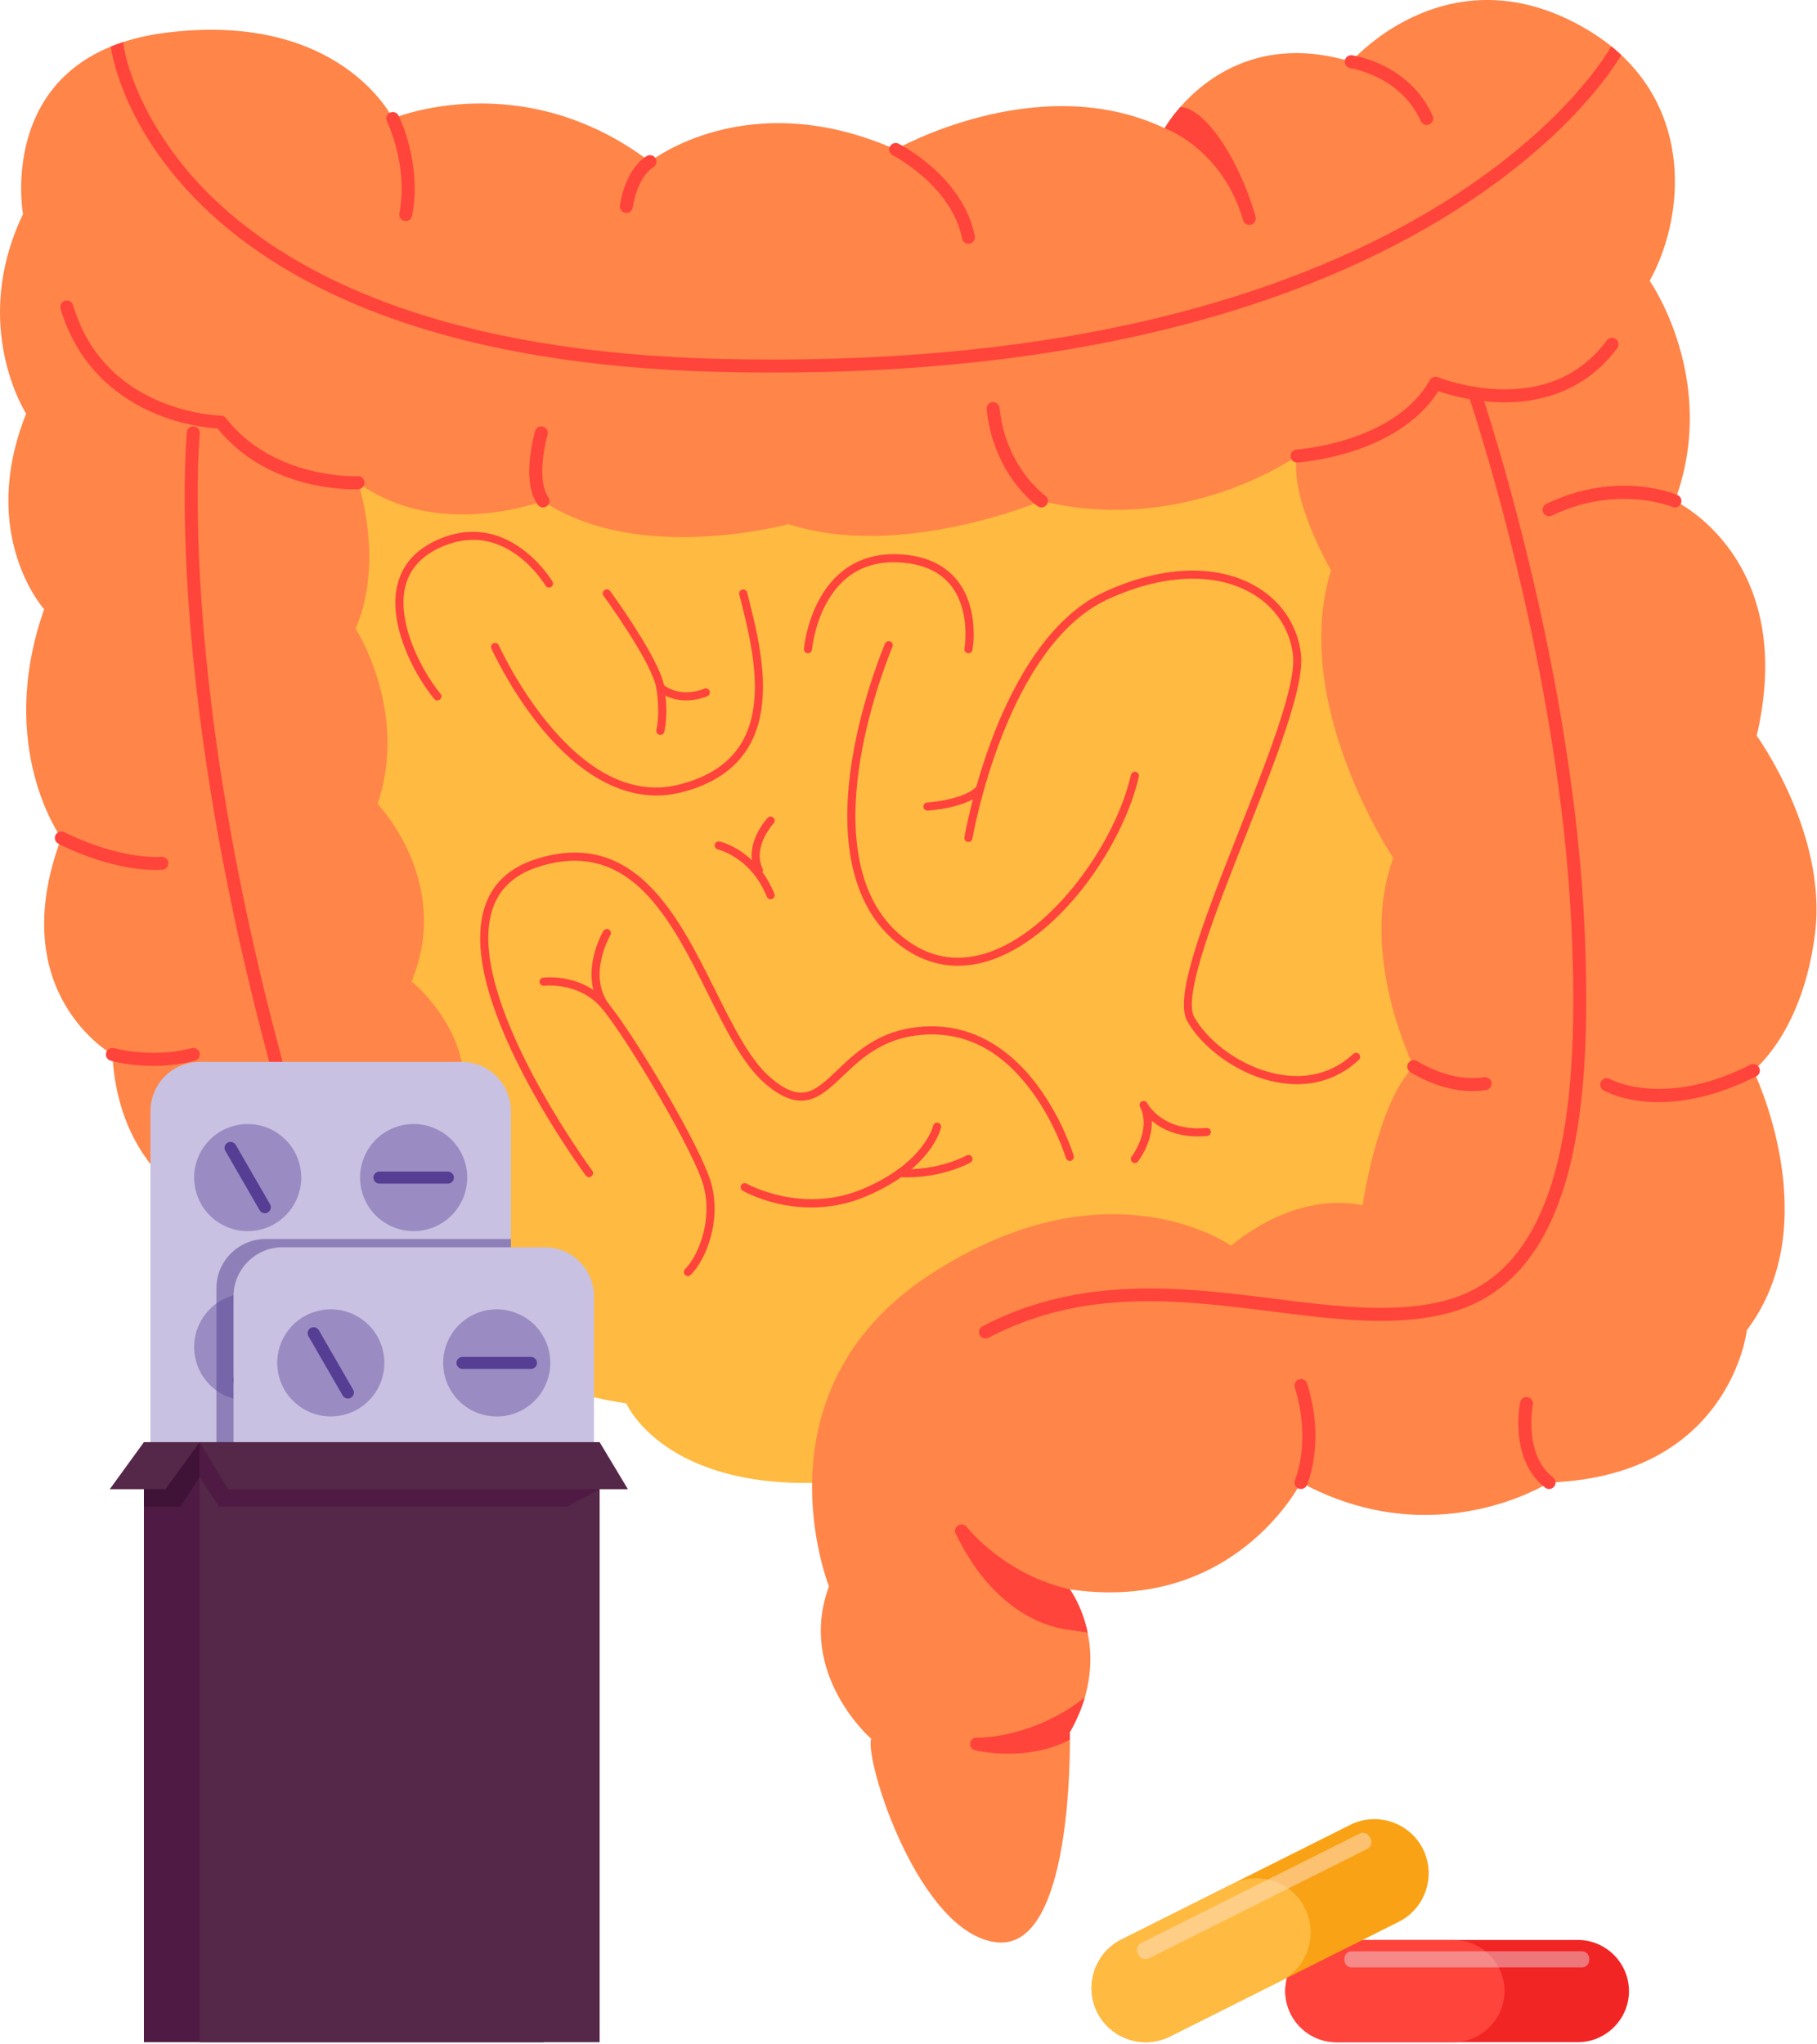 <?xml version="1.0" encoding="UTF-8"?> <svg xmlns="http://www.w3.org/2000/svg" width="656" height="738" viewBox="0 0 656 738" fill="none"> <path d="M521.078 250.067C521.078 250.067 580.538 95.487 468.258 98.997C355.988 102.507 115.328 58.847 99.518 116.687C83.708 174.527 106.348 388.837 129.278 416.947C152.218 445.057 149.408 494.917 226.108 506.617C226.108 506.617 239.578 537.957 298.118 535.167C356.668 532.377 442.148 492.567 442.148 492.567L541.678 483.197V343.847L521.068 250.057L521.078 250.067Z" fill="#FFBA41"></path> <path d="M633.028 386.458C633.028 386.458 659.958 441.488 630.688 480.138C630.688 480.138 624.828 532.838 559.258 535.178C559.258 535.178 518.268 561.528 469.678 535.178C469.678 535.178 445.868 582.388 386.528 573.788C386.428 573.778 386.348 573.758 386.248 573.748C386.248 573.748 390.648 579.638 392.668 589.338C393.998 595.698 394.288 603.688 391.648 612.738C390.478 616.748 388.738 620.968 386.238 625.338C386.238 625.338 386.258 626.298 386.268 628.008C386.298 641.728 385.068 703.597 360.078 701.177C331.968 698.467 312.178 635.888 314.518 627.688C314.518 627.688 287.578 604.268 299.288 572.658C299.288 572.658 271.188 502.398 335.588 460.238C399.998 418.088 444.488 449.698 444.488 449.698C444.488 449.698 466.488 429.838 491.958 435.098C491.958 435.098 497.228 398.218 510.398 385.038C510.398 385.038 490.148 344.308 503.038 309.758C503.038 309.758 465.608 254.188 480.548 205.888C480.548 205.888 465.618 180.418 468.248 164.608C468.248 164.608 427.748 193.538 375.988 180.828C375.988 180.828 325.108 202.368 284.708 189.198C284.708 189.198 230.258 204.078 196.018 180.828C196.018 180.828 158.258 195.348 129.278 174.268C129.458 174.828 138.828 202.608 128.388 226.958C128.388 226.958 147.708 256.808 136.298 290.188C136.298 290.188 163.518 318.288 148.588 354.298C148.588 354.298 179.328 378.888 162.638 411.378C162.638 411.378 207.948 476.618 135.348 493.018C135.348 493.018 79.138 502.388 82.648 440.318C82.648 440.318 43.198 429.818 40.568 380.638C40.568 380.638 1.048 358.688 22.128 302.478C22.128 302.478 -1.662 269.988 15.938 219.938C15.938 219.938 -8.132 193.248 9.448 149.328C9.448 149.328 -11.022 117.708 8.298 77.308C8.298 77.308 0.258 33.088 39.978 16.828C41.398 16.248 42.888 15.698 44.438 15.188C49.148 13.648 54.448 12.458 60.418 11.738C123.068 4.128 141.798 42.768 141.798 42.768C141.798 42.768 188.108 23.218 234.658 58.348C234.658 58.348 269.788 30.248 323.348 53.958C323.348 53.958 374.518 24.788 420.088 46.098C420.108 46.098 420.128 46.118 420.148 46.128C420.258 46.178 420.378 46.228 420.488 46.288C420.488 46.288 422.328 42.958 426.128 38.638C435.158 28.338 455.248 12.388 487.828 22.278C487.828 22.278 520.028 -15.192 566.288 7.058C572.218 9.918 577.348 13.168 581.748 16.728C582.998 17.738 584.188 18.778 585.318 19.838C611.278 44.088 607.338 80.108 595.598 101.378C595.598 101.378 620.818 137.328 604.698 180.828C604.698 180.828 649.168 201.498 634.238 265.598C634.238 265.598 659.708 300.728 655.318 336.728C650.928 372.728 633.038 386.448 633.038 386.448L633.028 386.458Z" fill="#FF8548"></path> <path d="M127.868 176.638C121.248 176.638 95.198 175.278 78.568 154.688C75.398 154.498 66.078 153.588 55.618 149.128C43.868 144.128 28.488 133.528 21.868 111.488C21.498 110.248 22.198 108.938 23.438 108.568C24.678 108.198 25.978 108.898 26.358 110.138C31.228 126.378 41.638 138.028 57.298 144.748C69.118 149.818 79.658 150.038 79.768 150.038C80.478 150.048 81.148 150.388 81.588 150.948C98.749 173.088 128.858 171.928 129.158 171.918C130.448 171.858 131.548 172.858 131.608 174.148C131.668 175.438 130.678 176.538 129.388 176.598C129.238 176.598 128.708 176.628 127.858 176.628L127.868 176.638Z" fill="#FF443C"></path> <path d="M392.667 589.337C390.267 588.997 384.307 588.127 384.177 588.117C357.557 583.117 345.897 554.887 345.277 554.087C344.487 553.067 344.677 551.597 345.697 550.797C346.717 550.007 348.187 550.197 348.987 551.207C349.057 551.297 352.677 555.867 359.367 560.997C365.747 565.887 374.927 571.277 386.517 573.787C386.417 573.777 386.337 573.757 386.237 573.747C386.237 573.747 390.637 579.637 392.657 589.337H392.667Z" fill="#FF443C"></path> <path d="M469.68 537.519C469.36 537.519 469.04 537.449 468.73 537.319C467.55 536.799 467.02 535.409 467.54 534.229C467.62 534.049 473.51 520.169 467.45 500.889C467.06 499.659 467.75 498.339 468.98 497.949C470.22 497.559 471.53 498.249 471.92 499.479C478.55 520.569 472.1 535.499 471.83 536.119C471.44 536.989 470.59 537.509 469.69 537.509L469.68 537.519Z" fill="#FF443C"></path> <path d="M386.246 625.337C386.246 625.337 386.266 626.297 386.276 628.007C378.726 632.017 370.506 633.067 364.016 633.067C357.526 633.067 352.436 631.957 352.046 631.857C350.786 631.557 350.006 630.307 350.306 629.037C350.606 627.777 351.856 626.997 353.116 627.297C353.126 627.297 353.196 627.297 353.336 627.297C355.536 627.297 374.206 626.617 391.666 612.727C390.496 616.737 388.756 620.957 386.256 625.327L386.246 625.337Z" fill="#FF443C"></path> <path d="M196.03 183.179C195.29 183.179 194.56 182.829 194.11 182.179C191.5 178.439 190.57 172.779 191.34 165.359C191.9 160.049 193.14 155.789 193.19 155.609C193.55 154.369 194.85 153.659 196.1 154.019C197.34 154.379 198.05 155.689 197.69 156.929C196.42 161.279 193.98 173.809 197.95 179.499C198.69 180.559 198.43 182.019 197.37 182.759C196.96 183.049 196.49 183.179 196.03 183.179Z" fill="#FF443C"></path> <path d="M349.649 87.996C348.559 87.996 347.579 87.226 347.359 86.116C343.539 67.016 322.519 56.166 322.309 56.056C321.159 55.476 320.689 54.066 321.279 52.906C321.859 51.756 323.269 51.286 324.419 51.876C325.369 52.356 347.679 63.836 351.949 85.196C352.199 86.466 351.379 87.696 350.109 87.956C349.959 87.986 349.799 88.006 349.649 88.006V87.996Z" fill="#FF443C"></path> <path d="M226.118 76.868C226.018 76.868 225.908 76.868 225.808 76.848C224.528 76.678 223.628 75.508 223.798 74.218C223.868 73.688 225.588 61.278 233.428 56.358C234.518 55.668 235.968 56.008 236.658 57.098C237.348 58.198 237.008 59.638 235.918 60.328C229.948 64.068 228.458 74.718 228.448 74.828C228.288 76.008 227.288 76.858 226.128 76.858L226.118 76.868Z" fill="#FF443C"></path> <path d="M146.487 79.796C146.337 79.796 146.187 79.786 146.037 79.756C144.767 79.506 143.937 78.286 144.187 77.016C147.507 59.836 139.787 43.976 139.707 43.816C139.127 42.656 139.607 41.256 140.767 40.676C141.927 40.106 143.327 40.576 143.907 41.736C144.257 42.436 152.417 59.196 148.787 77.906C148.567 79.026 147.587 79.806 146.487 79.806V79.796Z" fill="#FF443C"></path> <path d="M56.328 314.049C39.038 314.049 21.798 304.969 21.038 304.559C19.898 303.949 19.468 302.529 20.078 301.389C20.688 300.249 22.108 299.819 23.248 300.419C23.428 300.519 41.648 310.079 58.338 309.309C59.628 309.249 60.728 310.249 60.788 311.539C60.848 312.829 59.848 313.929 58.558 313.989C57.818 314.029 57.078 314.039 56.338 314.039L56.328 314.049Z" fill="#FF443C"></path> <path d="M55.407 384.779C46.647 384.779 40.327 383.009 39.937 382.899C38.697 382.539 37.977 381.249 38.327 379.999C38.687 378.759 39.977 378.039 41.217 378.389C41.407 378.439 54.837 382.149 69.187 378.379C70.437 378.049 71.717 378.799 72.047 380.049C72.377 381.299 71.627 382.579 70.377 382.909C65.057 384.309 59.907 384.779 55.407 384.779Z" fill="#FF443C"></path> <path d="M345.89 348.646C337.45 348.646 329.47 345.446 322.39 339.146C307.87 326.226 302.8 303.606 307.72 273.716C311.4 251.356 319.44 232.516 319.53 232.326C319.85 231.586 320.71 231.246 321.45 231.556C322.19 231.876 322.53 232.736 322.22 233.476C322.14 233.656 314.22 252.216 310.61 274.236C307.31 294.336 307.01 321.526 324.35 336.946C333.84 345.396 344.59 347.766 356.29 344.006C380.14 336.336 402.84 303.976 408.3 279.726C408.48 278.936 409.26 278.446 410.05 278.616C410.84 278.796 411.33 279.576 411.16 280.366C408.37 292.756 401.09 307.466 391.68 319.706C381.16 333.406 368.91 343.026 357.19 346.786C353.37 348.016 349.59 348.626 345.91 348.626L345.89 348.646Z" fill="#FF443C"></path> <path d="M468.308 391.396C466.348 391.396 464.338 391.236 462.298 390.916C446.988 388.516 433.778 377.876 428.628 368.616C424.028 360.336 432.988 336.166 447.188 300.256C457.488 274.196 468.148 247.246 466.798 236.356C465.608 226.716 460.108 218.716 451.298 213.836C437.978 206.446 419.198 207.396 399.778 216.426C363.138 233.466 351.198 302.036 351.078 302.726C350.948 303.526 350.178 304.056 349.388 303.926C348.588 303.796 348.058 303.036 348.188 302.236C348.218 302.056 351.238 284.406 358.868 264.836C365.958 246.656 378.588 223.036 398.538 213.766C418.818 204.336 438.568 203.426 452.708 211.266C462.348 216.616 468.378 225.396 469.688 235.986C471.118 247.616 460.808 273.706 449.888 301.316C439.108 328.576 426.888 359.486 431.168 367.176C435.968 375.816 448.358 385.746 462.728 388.006C469.678 389.096 479.808 388.676 488.598 380.446C489.188 379.896 490.118 379.926 490.668 380.516C491.218 381.106 491.188 382.036 490.598 382.586C484.388 388.396 476.758 391.386 468.278 391.386L468.308 391.396Z" fill="#FF443C"></path> <path d="M212.648 424.948C212.198 424.948 211.757 424.747 211.467 424.357C211.347 424.197 199.628 408.308 189.328 388.638C175.378 362.008 170.537 341.488 174.917 327.628C177.577 319.228 183.638 313.408 192.948 310.318C208.988 304.998 222.458 307.977 234.128 319.427C244.178 329.287 251.378 343.727 258.338 357.707C264.698 370.457 270.698 382.507 277.998 388.837C289.328 398.677 294.188 394.037 302.238 386.357C309.638 379.297 318.858 370.497 336.488 370.497C351.718 370.497 365.408 378.607 376.078 393.957C384.048 405.437 387.488 416.727 387.638 417.207C387.868 417.977 387.427 418.797 386.657 419.027C385.887 419.257 385.068 418.817 384.838 418.047C384.808 417.937 381.358 406.658 373.638 395.568C363.408 380.878 350.918 373.427 336.498 373.427C320.038 373.427 311.298 381.767 304.268 388.477C296.308 396.077 289.428 402.627 276.088 391.047C268.348 384.337 262.217 372.028 255.727 359.008C248.867 345.248 241.778 331.028 232.088 321.518C221.268 310.908 208.768 308.157 193.878 313.097C185.508 315.877 180.067 321.058 177.717 328.508C167.777 359.918 213.368 421.987 213.828 422.617C214.308 423.267 214.178 424.187 213.518 424.667C213.258 424.857 212.948 424.957 212.648 424.957V424.948Z" fill="#FF443C"></path> <path d="M248.359 460.659C247.989 460.659 247.609 460.519 247.319 460.229C246.749 459.659 246.749 458.729 247.319 458.159C252.039 453.439 257.409 440.589 253.969 427.959C252.449 422.369 246.349 410.139 237.649 395.229C229.749 381.689 221.599 369.189 217.369 364.109C209.229 354.339 196.559 355.829 196.429 355.839C195.629 355.939 194.899 355.379 194.789 354.569C194.689 353.769 195.249 353.039 196.049 352.929C196.629 352.849 210.419 351.199 219.609 362.229C228.689 373.119 253.239 414.199 256.779 427.189C260.569 441.079 254.729 454.869 249.379 460.229C249.089 460.519 248.719 460.659 248.339 460.659H248.359Z" fill="#FF443C"></path> <path d="M218.508 364.637C218.048 364.637 217.598 364.427 217.318 364.027C213.718 358.967 212.668 352.517 214.298 345.357C215.508 340.047 217.738 336.237 217.838 336.077C218.248 335.387 219.148 335.157 219.848 335.567C220.548 335.977 220.768 336.877 220.358 337.577C220.278 337.717 212.158 351.737 219.708 362.327C220.178 362.987 220.028 363.897 219.368 364.367C219.108 364.547 218.818 364.637 218.518 364.637H218.508Z" fill="#FF443C"></path> <path d="M236.977 287.159C223.107 287.159 209.157 279.189 196.187 263.719C184.447 249.719 177.487 234.299 177.417 234.149C177.087 233.409 177.417 232.549 178.157 232.219C178.897 231.889 179.757 232.219 180.087 232.959C180.157 233.109 186.967 248.209 198.467 261.889C213.657 279.969 229.357 287.149 245.147 283.229C255.707 280.609 263.287 275.569 267.677 268.249C276.647 253.299 271.127 231.369 267.477 216.859L266.907 214.589C266.707 213.809 267.187 213.009 267.977 212.819C268.757 212.619 269.557 213.099 269.747 213.889L270.317 216.149C274.087 231.129 279.777 253.769 270.187 269.759C265.387 277.769 257.197 283.259 245.857 286.069C242.907 286.799 239.947 287.169 236.987 287.169L236.977 287.159Z" fill="#FF443C"></path> <path d="M238.408 265.299C238.278 265.299 238.158 265.279 238.028 265.249C237.248 265.039 236.778 264.239 236.988 263.459C236.998 263.409 238.438 257.739 236.958 248.459C235.468 239.159 218.078 215.339 217.898 215.089C217.418 214.439 217.558 213.519 218.218 213.039C218.868 212.559 219.788 212.699 220.268 213.359C220.998 214.359 238.258 237.999 239.858 247.989C241.448 257.939 239.898 263.959 239.828 264.209C239.658 264.869 239.058 265.299 238.418 265.299H238.408Z" fill="#FF443C"></path> <path d="M247.707 252.848C244.577 252.848 240.907 252.058 237.507 249.368C236.877 248.868 236.767 247.948 237.267 247.308C237.767 246.678 238.687 246.568 239.327 247.068C245.967 252.308 254.127 248.668 254.207 248.628C254.937 248.288 255.807 248.618 256.147 249.348C256.487 250.078 256.157 250.948 255.427 251.288C255.197 251.398 251.957 252.838 247.727 252.838L247.707 252.848Z" fill="#FF443C"></path> <path d="M157.907 252.837C157.487 252.837 157.067 252.657 156.777 252.307C149.427 243.437 139.837 225.057 143.567 210.747C145.567 203.087 151.017 197.497 159.767 194.117C184.297 184.657 199.307 209.657 199.457 209.917C199.867 210.617 199.627 211.507 198.937 211.917C198.237 212.327 197.347 212.097 196.937 211.397C196.877 211.287 193.367 205.437 187.167 200.757C178.967 194.587 170.107 193.267 160.827 196.847C152.997 199.867 148.147 204.787 146.397 211.487C142.967 224.627 152.327 242.357 159.027 250.437C159.547 251.057 159.457 251.977 158.837 252.497C158.567 252.727 158.237 252.837 157.907 252.837Z" fill="#FF443C"></path> <path d="M278.217 324.629C277.637 324.629 277.097 324.289 276.867 323.719C274.407 317.729 270.697 313.039 265.817 309.779C262.167 307.339 259.197 306.649 259.167 306.639C258.377 306.459 257.887 305.679 258.057 304.889C258.227 304.099 259.007 303.599 259.797 303.779C260.337 303.899 273.107 306.859 279.577 322.609C279.887 323.359 279.527 324.209 278.777 324.519C278.597 324.589 278.407 324.629 278.217 324.629Z" fill="#FF443C"></path> <path d="M273.999 315.659C273.449 315.659 272.919 315.349 272.669 314.819C270.749 310.739 270.929 306.039 273.199 301.229C274.859 297.689 277.059 295.339 277.149 295.239C277.699 294.649 278.629 294.619 279.219 295.179C279.809 295.729 279.839 296.659 279.279 297.249C279.179 297.359 271.579 305.639 275.319 313.579C275.659 314.309 275.349 315.179 274.619 315.529C274.419 315.619 274.209 315.669 273.999 315.669V315.659Z" fill="#FF443C"></path> <path d="M292.93 435.886C278.86 435.886 268.72 430.166 268.12 429.826C267.42 429.426 267.18 428.526 267.58 427.826C267.98 427.126 268.88 426.886 269.58 427.286C269.78 427.396 289.55 438.506 311.6 429.156C333.68 419.796 336.86 406.546 336.89 406.416C337.06 405.626 337.85 405.126 338.64 405.306C339.43 405.486 339.93 406.266 339.75 407.056C339.62 407.656 336.19 421.916 312.74 431.856C305.71 434.836 298.95 435.886 292.92 435.886H292.93Z" fill="#FF443C"></path> <path d="M327.549 425.019C326.649 425.019 325.739 424.999 324.809 424.939C323.999 424.899 323.379 424.209 323.429 423.399C323.469 422.589 324.159 421.959 324.969 422.019C338.659 422.769 348.839 417.189 348.939 417.129C349.639 416.739 350.539 416.989 350.929 417.689C351.319 418.399 351.069 419.289 350.359 419.679C349.949 419.909 340.649 425.009 327.549 425.009V425.019Z" fill="#FF443C"></path> <path d="M334.818 292.627C334.058 292.627 333.408 292.027 333.358 291.257C333.308 290.447 333.918 289.757 334.728 289.697C338.618 289.447 349.428 287.877 352.698 283.737C353.198 283.097 354.118 282.987 354.758 283.497C355.398 283.997 355.508 284.917 354.998 285.557C350.258 291.577 335.538 292.597 334.918 292.637C334.888 292.637 334.858 292.637 334.818 292.637V292.627Z" fill="#FF443C"></path> <path d="M349.66 235.827C349.57 235.827 349.49 235.827 349.4 235.807C348.6 235.667 348.07 234.907 348.21 234.107C348.23 233.967 350.51 220.467 343.32 211.377C339.32 206.317 333.09 203.517 324.81 203.037C312.9 202.347 303.97 207.357 298.27 217.927C293.92 225.977 293.16 234.407 293.15 234.487C293.08 235.297 292.36 235.887 291.57 235.817C290.76 235.747 290.17 235.037 290.24 234.237C290.27 233.877 291.05 225.197 295.66 216.617C299.98 208.567 308.58 199.167 324.99 200.117C334.15 200.647 341.1 203.837 345.64 209.587C353.64 219.717 351.21 234.017 351.1 234.627C350.97 235.337 350.36 235.837 349.66 235.837V235.827Z" fill="#FF443C"></path> <path d="M409.719 419.869C409.409 419.869 409.089 419.769 408.819 419.559C408.179 419.069 408.059 418.149 408.559 417.509C408.629 417.419 415.789 407.959 411.579 399.539C411.219 398.819 411.509 397.949 412.229 397.579C412.949 397.219 413.819 397.499 414.189 398.209C414.409 398.629 419.879 408.629 435.589 407.179C436.389 407.109 437.109 407.699 437.179 408.499C437.249 409.309 436.659 410.019 435.859 410.089C425.859 411.009 419.509 407.709 415.819 404.559C415.929 407.129 415.469 409.859 414.429 412.659C412.989 416.529 410.959 419.179 410.869 419.289C410.579 419.659 410.149 419.859 409.709 419.859L409.719 419.869Z" fill="#FF443C"></path> <path d="M598.879 397.868C586.439 397.868 579.389 393.858 578.889 393.568C577.779 392.908 577.399 391.478 578.059 390.358C578.719 389.248 580.149 388.868 581.259 389.528C581.489 389.658 600.519 400.228 631.969 384.368C633.119 383.788 634.529 384.248 635.119 385.408C635.699 386.558 635.239 387.968 634.079 388.548C619.799 395.748 607.919 397.868 598.879 397.868Z" fill="#FF443C"></path> <path d="M531.598 393.889C519.698 393.889 509.598 387.309 509.118 386.989C508.038 386.279 507.748 384.819 508.458 383.739C509.168 382.659 510.628 382.369 511.698 383.079C511.818 383.159 523.698 390.869 535.778 388.859C537.058 388.649 538.258 389.509 538.468 390.789C538.678 392.069 537.818 393.269 536.538 393.479C534.868 393.759 533.208 393.879 531.578 393.879L531.598 393.889Z" fill="#FF443C"></path> <path d="M559.259 537.516C558.759 537.516 558.259 537.356 557.839 537.026C552.379 532.836 549.099 526.136 548.339 517.656C547.779 511.416 548.769 506.406 548.819 506.206C549.079 504.936 550.309 504.116 551.579 504.376C552.849 504.636 553.669 505.866 553.409 507.136C553.359 507.396 549.999 525.106 560.699 533.326C561.729 534.116 561.919 535.586 561.129 536.606C560.669 537.206 559.969 537.526 559.269 537.526L559.259 537.516Z" fill="#FF443C"></path> <path d="M559.26 186.358C558.39 186.358 557.55 185.868 557.15 185.038C556.59 183.878 557.08 182.478 558.24 181.908C583.79 169.588 604.74 178.308 605.62 178.688C606.81 179.198 607.36 180.578 606.85 181.768C606.34 182.958 604.97 183.508 603.78 182.998C603.54 182.898 583.8 174.788 560.28 186.138C559.95 186.298 559.6 186.368 559.26 186.368V186.358Z" fill="#FF443C"></path> <path d="M515.097 45.117C514.197 45.117 513.348 44.597 512.958 43.727C505.698 27.407 487.677 24.627 487.497 24.597C486.217 24.417 485.328 23.227 485.508 21.947C485.688 20.667 486.868 19.777 488.148 19.957C488.988 20.077 508.897 23.077 517.227 41.817C517.757 42.997 517.227 44.387 516.037 44.907C515.727 45.047 515.408 45.107 515.088 45.107L515.097 45.117Z" fill="#FF443C"></path> <path d="M451.7 81.097C451.48 81.157 451.26 81.187 451.05 81.187C450.03 81.187 449.1 80.517 448.8 79.497C441.32 53.717 420.72 46.367 420.5 46.287C420.5 46.287 422.34 42.957 426.14 38.637C434.24 38.767 446.68 55.397 453.3 78.187C453.66 79.427 452.95 80.727 451.7 81.097Z" fill="#FF443C"></path> <path d="M376 183.177C375.54 183.177 375.07 183.037 374.67 182.757C374.02 182.307 358.67 171.357 356.2 147.727C356.07 146.437 357 145.287 358.29 145.157C359.57 145.027 360.73 145.957 360.86 147.247C362.03 158.427 366.43 166.427 369.92 171.167C373.73 176.337 377.31 178.897 377.35 178.917C378.41 179.657 378.66 181.117 377.92 182.177C377.46 182.827 376.74 183.177 376 183.177Z" fill="#FF443C"></path> <path d="M125.22 430.507C123.95 430.507 122.91 429.487 122.88 428.217C122.85 426.927 123.88 425.857 125.17 425.827C125.42 425.827 149.89 425.107 160.76 410.017C161.52 408.967 162.98 408.727 164.03 409.487C165.08 410.247 165.32 411.707 164.56 412.757C159.46 419.837 151.02 425.157 140.17 428.127C132.09 430.337 125.55 430.497 125.27 430.507H125.22Z" fill="#FF443C"></path> <path d="M585.318 19.849C582.928 23.979 565.648 51.949 519.758 79.499C491.308 96.589 457.688 109.929 419.848 119.139C377.948 129.349 330.718 134.499 279.228 134.499C272.698 134.499 266.098 134.419 259.428 134.249C212.478 133.079 171.738 126.219 138.368 113.839C111.548 103.889 89.368 90.389 72.448 73.699C45.448 47.059 40.628 21.199 39.988 16.839C41.408 16.259 42.898 15.709 44.448 15.199C44.508 15.359 44.548 15.519 44.558 15.699C45.108 20.399 47.368 28.629 52.298 38.449C57.228 48.259 64.818 59.649 76.008 70.629C92.478 86.789 114.098 99.879 140.278 109.549C173.118 121.679 213.248 128.409 259.548 129.559C318.248 131.019 371.698 126.009 418.438 114.659C455.788 105.589 488.948 92.479 516.998 75.689C541.938 60.759 558.148 45.629 567.338 35.569C577.308 24.669 581.438 17.199 581.468 17.119C581.548 16.979 581.628 16.849 581.738 16.729C582.988 17.739 584.178 18.779 585.308 19.839L585.318 19.849Z" fill="#FF443C"></path> <path d="M135.369 495.356C134.429 495.356 133.539 494.786 133.179 493.846C92.569 387.386 76.859 301.276 70.829 247.776C64.289 189.716 67.429 156.356 67.459 156.026C67.589 154.736 68.729 153.796 70.019 153.926C71.309 154.056 72.249 155.196 72.119 156.486C72.089 156.816 68.999 189.816 75.499 247.446C81.499 300.636 97.139 386.266 137.549 492.176C138.009 493.386 137.409 494.736 136.199 495.196C135.929 495.306 135.639 495.356 135.369 495.356Z" fill="#FF443C"></path> <path d="M355.797 483.197C354.957 483.197 354.137 482.737 353.717 481.947C353.117 480.807 353.557 479.387 354.707 478.787C390.397 460.067 427.457 464.727 460.167 468.847C482.837 471.697 504.247 474.397 522.667 469.237C566.717 456.907 569.747 392.047 567.457 336.927C563.467 240.587 530.527 143.757 530.197 142.787C529.777 141.567 530.427 140.227 531.647 139.807C532.867 139.387 534.207 140.037 534.627 141.257C534.967 142.227 568.127 239.707 572.137 336.727C574.487 393.577 571.137 460.527 523.927 473.737C504.607 479.147 482.737 476.397 459.587 473.477C426.007 469.247 391.277 464.877 356.897 482.917C356.547 483.097 356.177 483.187 355.807 483.187L355.797 483.197Z" fill="#FF443C"></path> <path d="M468.256 166.957C467.026 166.957 465.996 165.997 465.926 164.757C465.846 163.467 466.826 162.357 468.116 162.277C468.466 162.257 503.556 159.797 516.226 137.207C516.806 136.177 518.066 135.737 519.156 136.187C519.256 136.227 529.246 140.247 541.756 140.537C558.216 140.927 571.126 134.997 580.086 122.907C580.856 121.867 582.326 121.647 583.366 122.417C584.406 123.187 584.626 124.657 583.856 125.697C574.366 138.507 560.336 145.237 543.206 145.237C542.636 145.237 542.066 145.237 541.496 145.217C531.326 144.957 522.906 142.467 519.286 141.217C513.286 150.727 502.846 158.127 488.946 162.707C477.966 166.327 468.786 166.927 468.406 166.947C468.356 166.947 468.306 166.947 468.256 166.947V166.957Z" fill="#FF443C"></path> <path d="M72.08 383.338H166.69C176.5 383.338 184.46 391.298 184.46 401.108V560.288C184.46 570.088 176.5 578.048 166.7 578.048H72.09C62.28 578.048 54.32 570.088 54.32 560.278V401.098C54.32 391.288 62.28 383.328 72.09 383.328L72.08 383.338Z" fill="#C8C1E1"></path> <path opacity="0.4" d="M142.539 443.197C132.539 439.437 127.479 428.297 131.239 418.297C134.989 408.297 146.139 403.237 156.139 406.997C166.139 410.747 171.199 421.897 167.439 431.897C163.689 441.897 152.539 446.957 142.539 443.197Z" fill="#553E93"></path> <path opacity="0.4" d="M77.2 440.08C68.93 433.32 67.7 421.15 74.45 412.88C81.2 404.61 93.38 403.37 101.65 410.13C109.92 416.88 111.15 429.06 104.4 437.33C97.65 445.6 85.47 446.83 77.19 440.08H77.2Z" fill="#553E93"></path> <path opacity="0.4" d="M142.539 561.138C132.539 557.388 127.479 546.238 131.239 536.238C134.989 526.238 146.139 521.178 156.139 524.938C166.139 528.688 171.199 539.838 167.439 549.838C163.689 559.838 152.539 564.898 142.539 561.138Z" fill="#553E93"></path> <path opacity="0.4" d="M77.201 558.019C69.211 551.499 67.791 539.919 73.791 531.679C74.001 531.389 74.221 531.099 74.451 530.809C81.201 522.539 93.381 521.309 101.651 528.059C109.921 534.809 111.151 546.989 104.401 555.259C104.171 555.539 103.941 555.809 103.691 556.079C96.821 563.609 85.191 564.529 77.191 558.009L77.201 558.019Z" fill="#553E93"></path> <path opacity="0.4" d="M157.62 503.74C147.97 508.32 136.44 504.2 131.87 494.55C127.3 484.9 131.41 473.37 141.06 468.8C150.71 464.23 162.24 468.34 166.81 477.99C171.38 487.64 167.27 499.17 157.62 503.74Z" fill="#553E93"></path> <path opacity="0.4" d="M71.479 479.078C75.449 469.158 86.699 464.348 96.609 468.308C106.519 472.278 111.349 483.528 107.379 493.438C103.409 503.348 92.159 508.168 82.249 504.208C72.339 500.238 67.519 488.988 71.479 479.078Z" fill="#553E93"></path> <path d="M134.809 425.1C134.809 423.91 135.779 422.93 136.979 422.93H161.709C162.899 422.93 163.879 423.91 163.879 425.1C163.879 426.29 162.899 427.27 161.709 427.27H136.979C135.789 427.27 134.809 426.29 134.809 425.1Z" fill="#553E93"></path> <path d="M139.06 475.989C139.9 475.149 141.28 475.149 142.13 475.989L159.62 493.479C160.46 494.319 160.46 495.699 159.62 496.539C158.78 497.379 157.4 497.379 156.55 496.539L139.06 479.049C138.22 478.209 138.22 476.829 139.06 475.979V475.989Z" fill="#553E93"></path> <path d="M137.569 534.518C138.269 533.548 139.629 533.338 140.599 534.038L160.629 548.548C161.599 549.248 161.809 550.608 161.109 551.578C160.409 552.548 159.049 552.758 158.079 552.058L138.049 537.548C137.079 536.848 136.869 535.488 137.569 534.518Z" fill="#553E93"></path> <path d="M76.842 550.308C76.242 549.278 76.602 547.948 77.632 547.348L99.052 534.978C100.082 534.378 101.412 534.738 102.012 535.768C102.612 536.798 102.252 538.128 101.222 538.728L79.802 551.098C78.772 551.698 77.442 551.338 76.842 550.308Z" fill="#553E93"></path> <path d="M85.671 500.297C84.521 499.987 83.831 498.797 84.141 497.647L90.541 473.757C90.851 472.607 92.041 471.917 93.191 472.227C94.341 472.537 95.031 473.727 94.721 474.877L88.321 498.767C88.011 499.917 86.821 500.607 85.671 500.297Z" fill="#553E93"></path> <path d="M96.699 437.68C95.669 438.28 94.339 437.92 93.739 436.89L81.369 415.47C80.769 414.44 81.129 413.11 82.159 412.51C83.189 411.91 84.519 412.27 85.119 413.3L97.489 434.72C98.089 435.75 97.729 437.08 96.699 437.68Z" fill="#553E93"></path> <path opacity="0.5" d="M184.459 447.27V560.279C184.459 570.049 176.459 578.049 166.689 578.049H78.129V465.039C78.129 455.269 86.129 447.27 95.899 447.27H184.459Z" fill="#553E93"></path> <path d="M214.449 467.998V627.178C214.449 636.978 206.489 644.938 196.689 644.938H102.069C92.269 644.938 84.309 636.978 84.309 627.178V467.998C84.309 458.198 92.269 450.238 102.069 450.238H196.689C206.489 450.238 214.449 458.198 214.449 467.998Z" fill="#C8C1E1"></path> <path opacity="0.4" d="M172.539 510.098C162.539 506.348 157.479 495.198 161.239 485.198C164.989 475.208 176.139 470.138 186.139 473.898C196.139 477.648 201.199 488.798 197.439 498.798C193.689 508.798 182.539 513.858 172.539 510.098Z" fill="#553E93"></path> <path opacity="0.4" d="M107.2 506.966C98.93 500.206 97.7 488.037 104.45 479.767C111.2 471.497 123.38 470.257 131.66 477.017C139.93 483.767 141.16 495.946 134.41 504.216C127.66 512.486 115.48 513.716 107.21 506.966H107.2Z" fill="#553E93"></path> <path opacity="0.4" d="M172.539 628.036C162.539 624.276 157.479 613.136 161.239 603.136C164.989 593.136 176.139 588.076 186.139 591.836C196.139 595.586 201.199 606.736 197.439 616.736C193.689 626.736 182.539 631.796 172.539 628.036Z" fill="#553E93"></path> <path opacity="0.4" d="M107.197 624.918C99.207 618.398 97.787 606.818 103.787 598.578C103.987 598.288 104.217 597.998 104.447 597.708C111.197 589.438 123.377 588.208 131.647 594.958C139.917 601.708 141.147 613.888 134.397 622.158C134.167 622.438 133.937 622.708 133.687 622.978C126.817 630.508 115.187 631.428 107.197 624.908V624.918Z" fill="#553E93"></path> <path opacity="0.4" d="M187.62 570.638C177.97 575.208 166.44 571.098 161.87 561.448C157.3 551.798 161.41 540.268 171.06 535.698C180.71 531.128 192.24 535.238 196.81 544.888C201.38 554.538 197.27 566.068 187.62 570.638Z" fill="#553E93"></path> <path opacity="0.4" d="M101.477 545.977C105.447 536.057 116.697 531.247 126.617 535.207C136.527 539.177 141.347 550.427 137.387 560.347C133.417 570.257 122.167 575.077 112.257 571.117C102.347 567.147 97.527 555.897 101.487 545.987L101.477 545.977Z" fill="#553E93"></path> <path d="M164.797 491.998C164.797 490.808 165.777 489.828 166.967 489.828H191.697C192.887 489.828 193.867 490.808 193.867 491.998C193.867 493.188 192.887 494.168 191.697 494.168H166.967C165.777 494.168 164.797 493.188 164.797 491.998Z" fill="#553E93"></path> <path d="M169.06 542.888C169.9 542.048 171.28 542.048 172.13 542.888L189.62 560.378C190.46 561.218 190.46 562.598 189.62 563.448C188.78 564.288 187.4 564.288 186.55 563.448L169.06 545.958C168.22 545.118 168.22 543.738 169.06 542.898V542.888Z" fill="#553E93"></path> <path d="M167.569 601.42C168.269 600.45 169.629 600.24 170.599 600.94L190.629 615.45C191.599 616.15 191.809 617.51 191.109 618.48C190.409 619.44 189.049 619.66 188.079 618.96L168.049 604.45C167.079 603.75 166.869 602.39 167.569 601.42Z" fill="#553E93"></path> <path d="M106.838 617.207C106.238 616.177 106.598 614.847 107.628 614.247L129.048 601.877C130.078 601.277 131.408 601.637 132.008 602.667C132.608 603.697 132.248 605.027 131.218 605.627L109.798 617.997C108.768 618.597 107.438 618.237 106.838 617.207Z" fill="#553E93"></path> <path d="M115.667 567.199C114.517 566.889 113.827 565.699 114.137 564.549L120.537 540.659C120.847 539.509 122.037 538.819 123.187 539.129C124.337 539.439 125.027 540.629 124.717 541.779L118.317 565.669C118.007 566.819 116.817 567.509 115.667 567.199Z" fill="#553E93"></path> <path d="M126.687 504.578C125.657 505.178 124.327 504.818 123.727 503.788L111.357 482.368C110.757 481.338 111.117 480.008 112.147 479.408C113.177 478.808 114.507 479.168 115.107 480.198L127.477 501.618C128.077 502.648 127.717 503.978 126.687 504.578Z" fill="#553E93"></path> <path d="M196.367 520.609H51.957V737.219H196.367V520.609Z" fill="#4F1A44"></path> <path d="M216.488 520.609H72.078V737.219H216.488V520.609Z" fill="#552748"></path> <path d="M72.077 533.119L65.157 543.879H51.957V520.609H72.077V533.119Z" fill="#3F1237"></path> <path d="M59.739 537.589H39.629L51.959 520.609H72.079L59.739 537.589Z" fill="#552748"></path> <path d="M216.488 537.589L204.768 543.879H79.038L72.078 533.119V520.609L216.488 537.589Z" fill="#4F1A44"></path> <path d="M226.688 537.589H82.278L72.078 520.609H216.488L226.688 537.589Z" fill="#552748"></path> <path d="M588.121 718.759C588.121 723.829 586.041 728.449 582.691 731.789C579.341 735.129 574.731 737.219 569.651 737.219H482.481C472.331 737.219 464.031 728.909 464.031 718.759C464.031 713.689 466.111 709.069 469.451 705.729C472.801 702.389 477.411 700.309 482.481 700.309H569.651C579.801 700.309 588.111 708.609 588.111 718.759H588.121Z" fill="#F22525"></path> <path d="M543.153 718.759C543.153 723.829 541.073 728.449 537.733 731.789C534.383 735.139 529.773 737.219 524.703 737.219H482.493C472.343 737.219 464.043 728.909 464.043 718.759C464.043 713.689 466.123 709.069 469.463 705.729C472.813 702.389 477.423 700.309 482.493 700.309H524.703C534.853 700.309 543.153 708.609 543.153 718.759Z" fill="#FF443C"></path> <path opacity="0.4" d="M571.143 704.398H488.003C486.556 704.398 485.383 705.571 485.383 707.018V707.598C485.383 709.045 486.556 710.218 488.003 710.218H571.143C572.59 710.218 573.763 709.045 573.763 707.598V707.018C573.763 705.571 572.59 704.398 571.143 704.398Z" fill="#E9F3FE"></path> <path d="M513.74 667.488C516.15 672.298 516.37 677.658 514.79 682.418C513.21 687.178 509.82 691.338 505.01 693.748L422.39 735.148C412.77 739.968 400.95 736.038 396.13 726.418C393.72 721.608 393.5 716.248 395.08 711.488C396.67 706.728 400.05 702.568 404.86 700.158L487.48 658.758C497.1 653.938 508.92 657.858 513.74 667.478V667.488Z" fill="#F9A216"></path> <path d="M471.121 688.847C473.531 693.657 473.751 699.017 472.181 703.777C470.601 708.537 467.211 712.697 462.401 715.107L422.401 735.157C412.781 739.977 400.961 736.047 396.141 726.427C393.731 721.617 393.511 716.257 395.091 711.497C396.681 706.737 400.061 702.577 404.871 700.167L444.871 680.117C454.491 675.297 466.301 679.217 471.131 688.847H471.121Z" fill="#FFBA41"></path> <path opacity="0.5" d="M493.578 667.46L414.768 706.95C413.408 707.63 411.728 707.08 411.048 705.71L410.768 705.15C410.088 703.79 410.638 702.11 412.008 701.43L490.818 661.94C492.178 661.26 493.858 661.81 494.538 663.18L494.818 663.74C495.498 665.1 494.948 666.78 493.578 667.46Z" fill="#FFE2CC"></path> </svg> 